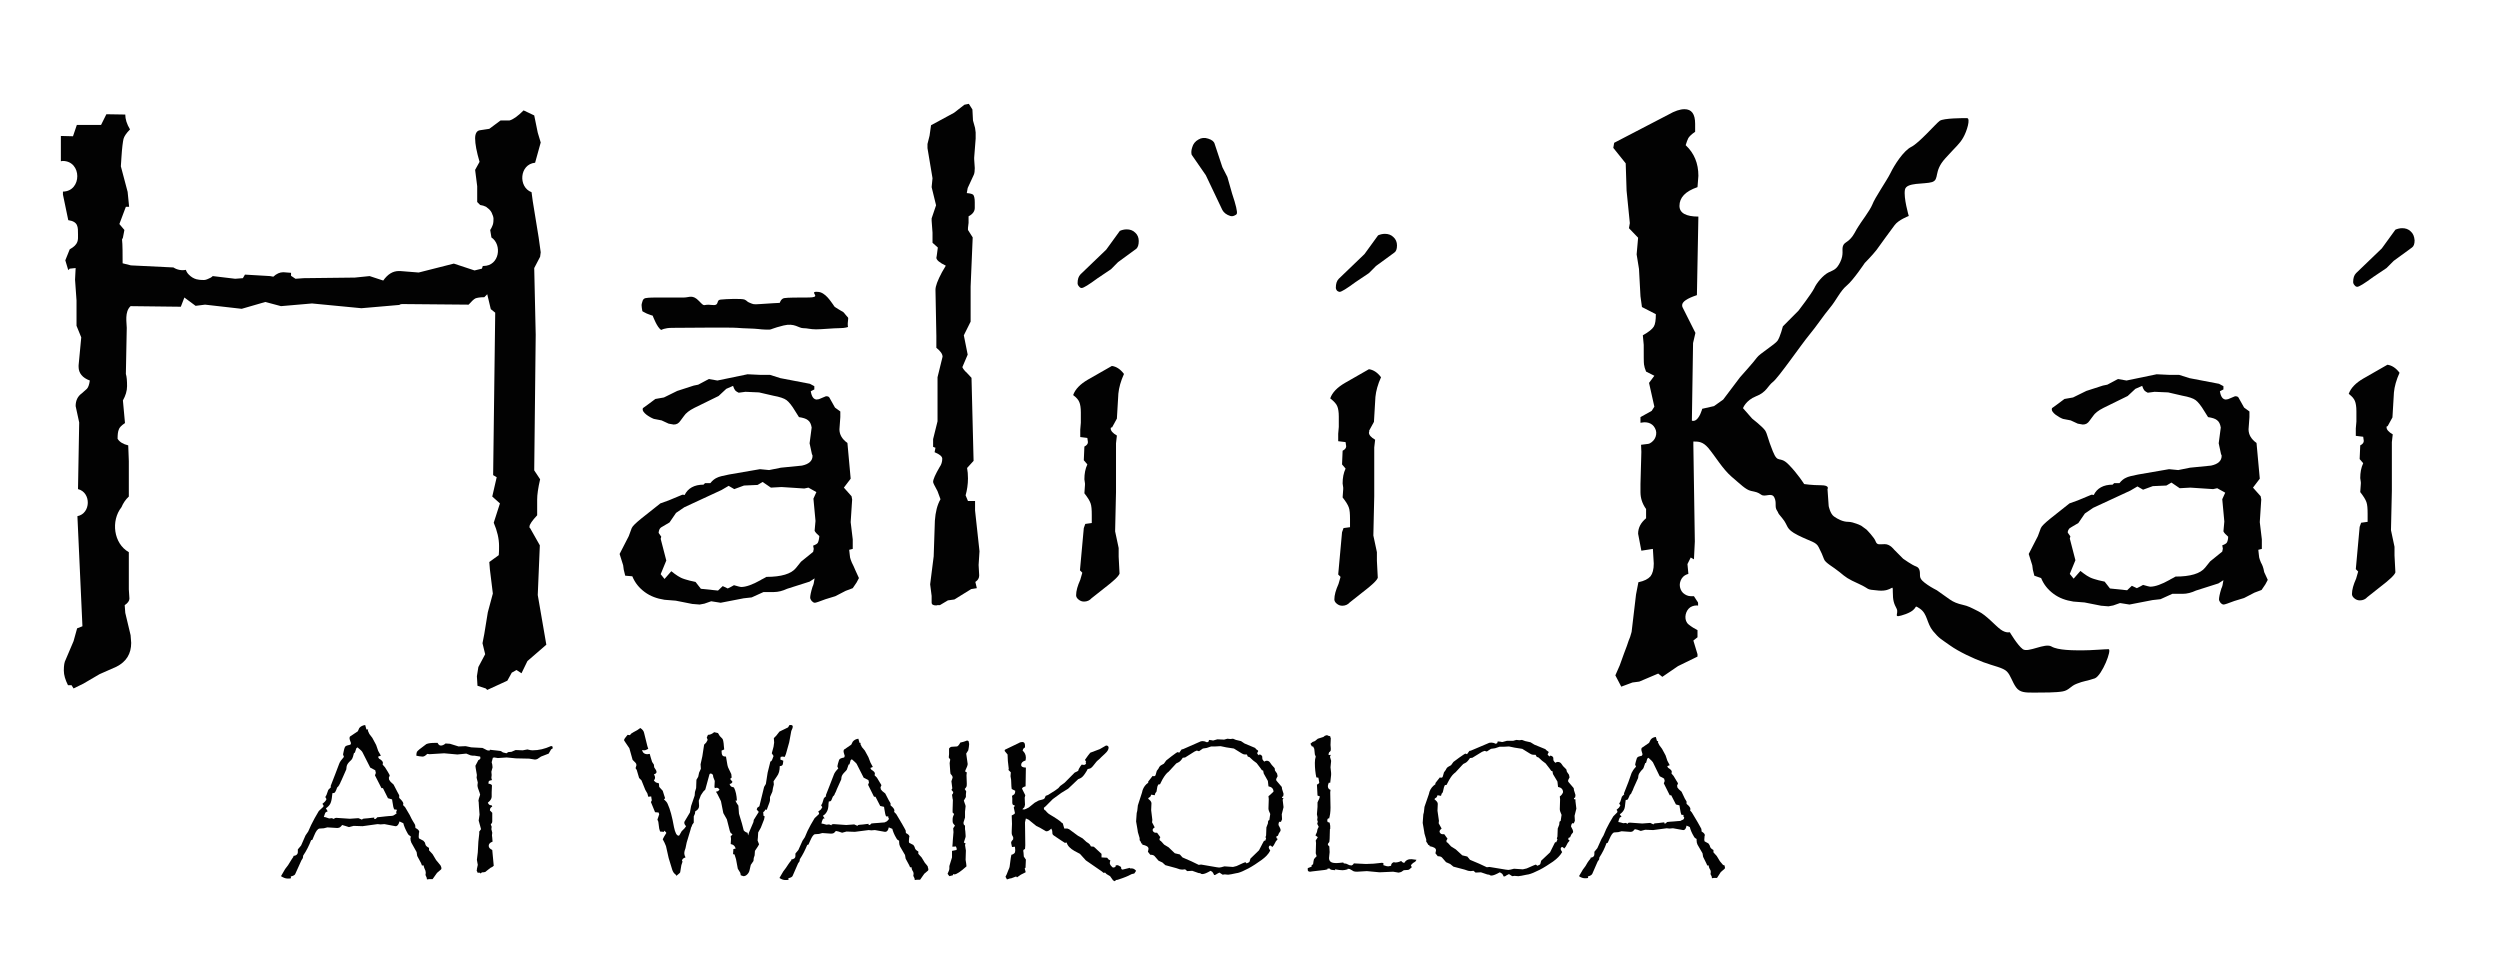 <svg xmlns="http://www.w3.org/2000/svg" width="164" height="63" viewBox="0 0 164 63" fill="none"><path d="M20.468 19.907L23.706 20.219L26.186 20.005C26.225 19.985 26.245 19.985 26.264 19.965C26.283 19.965 26.322 19.946 26.38 19.946C26.691 19.946 30.741 19.985 30.741 19.985C30.935 19.77 31.071 19.634 31.187 19.575C31.284 19.536 31.478 19.497 31.769 19.497L31.963 19.302L32.195 20.278L32.486 20.512L32.35 31.168L32.583 31.305L32.292 32.573L32.796 33.022L32.389 34.291C32.622 34.837 32.738 35.345 32.738 35.813C32.738 36.047 32.738 36.262 32.719 36.418L32.098 36.867L32.137 37.355L32.331 38.936L32.001 40.165L31.769 41.59L31.652 42.195L31.827 42.917L31.381 43.756L31.284 44.361L31.323 44.986L31.866 45.162L31.963 45.259L33.281 44.654L33.572 44.127L33.882 43.952L34.211 44.166L34.599 43.366L35.839 42.293L35.277 39.033L35.413 35.774L34.773 34.642C34.734 34.642 34.734 34.603 34.734 34.544C34.734 34.408 34.909 34.154 35.238 33.803V32.769C35.238 32.456 35.297 32.027 35.432 31.441L35.045 30.856L35.142 21.956L35.045 17.584L35.432 16.843L35.471 16.55L35.335 15.574L34.948 13.193L34.87 12.608C33.978 12.276 34.075 10.773 35.103 10.675L35.471 9.348L35.277 8.704L35.045 7.572L34.347 7.241C33.959 7.631 33.649 7.846 33.416 7.904H32.835L32.098 8.451L31.459 8.548C31.265 8.587 31.168 8.782 31.168 9.075C31.168 9.446 31.265 9.953 31.459 10.617L31.168 11.144L31.304 12.217V13.252L31.497 13.447C31.633 13.466 31.769 13.505 31.885 13.564C31.943 13.623 32.021 13.662 32.079 13.72C32.176 13.818 32.253 13.915 32.292 14.052C32.35 14.169 32.389 14.306 32.37 14.442C32.37 14.579 32.35 14.716 32.292 14.833C32.253 14.93 32.215 15.008 32.157 15.086L32.234 15.555V15.574C32.951 16.043 32.777 17.448 31.711 17.448C31.691 17.448 31.691 17.448 31.672 17.448L31.614 17.623L31.129 17.741L29.772 17.292L27.466 17.877L26.245 17.78H26.167C25.76 17.78 25.431 17.994 25.14 18.404L24.248 18.111L23.279 18.209L19.926 18.248L19.383 18.287L19.092 18.092V17.897L18.588 17.858C18.356 17.858 18.142 17.955 17.929 18.151L17.716 18.111L16.069 18.014L15.933 18.248L15.429 18.287L13.956 18.111C13.878 18.189 13.781 18.248 13.665 18.287C13.549 18.346 13.413 18.385 13.277 18.365C13.258 18.365 13.239 18.365 13.219 18.365C13.122 18.365 13.025 18.346 12.928 18.326H12.909C12.696 18.268 12.541 18.17 12.386 18.014C12.289 17.916 12.231 17.819 12.192 17.702C11.921 17.76 11.611 17.702 11.378 17.545L8.587 17.409L8.044 17.272C8.044 16.804 8.044 15.984 8.005 15.711L8.063 15.594L8.16 15.086L7.831 14.696L8.257 13.564H8.47L8.373 12.588L7.928 10.91L7.966 10.324C8.005 9.68 8.063 9.29 8.102 9.114C8.141 8.958 8.277 8.743 8.529 8.49C8.315 8.138 8.218 7.807 8.218 7.514L6.978 7.494L6.629 8.197H5.04L4.788 8.939L3.993 8.919V10.461V10.578C4.032 10.578 4.07 10.558 4.109 10.558C5.388 10.558 5.388 12.549 4.129 12.569V12.764L4.478 14.442C5.137 14.54 5.117 14.891 5.117 15.379C5.117 15.73 5.175 16.023 4.574 16.355L4.284 17.077L4.478 17.721L4.574 17.623L4.962 17.584L4.923 18.346L5.02 19.712V21.371L5.33 22.132L5.156 23.966V24.064C5.156 24.474 5.408 24.786 5.892 24.962C5.854 25.255 5.776 25.43 5.699 25.508L5.369 25.801C5.098 25.996 4.962 26.269 4.962 26.64L5.195 27.714L5.117 32.085C5.989 32.3 5.97 33.686 5.078 33.861L5.408 41.083L5.059 41.219L4.826 42.058L4.303 43.288C4.226 43.425 4.187 43.639 4.187 43.991C4.187 44.283 4.284 44.596 4.458 44.947H4.691L4.826 45.162L5.466 44.849L6.532 44.225L7.637 43.737C8.296 43.405 8.606 42.878 8.606 42.175L8.567 41.668L8.218 40.204L8.18 39.697C8.393 39.56 8.49 39.404 8.49 39.268L8.451 38.663V36.223C7.443 35.657 7.269 34.154 7.966 33.276C8.083 33.003 8.238 32.769 8.451 32.573V30.251L8.412 29.216C8.083 29.138 7.85 29.002 7.714 28.787C7.714 28.514 7.734 28.319 7.792 28.182C7.831 28.045 7.966 27.909 8.199 27.753L8.063 26.269C8.238 25.957 8.335 25.645 8.335 25.333C8.335 24.981 8.315 24.708 8.257 24.532L8.315 21.507C8.315 21.175 8.16 20.453 8.567 20.083L11.862 20.122L12.095 19.517L12.832 20.063L13.452 19.985L15.855 20.258L17.406 19.809L18.433 20.083L20.468 19.907Z" fill="#020202"></path><path d="M41.48 37.804C41.654 38.233 41.925 38.565 42.294 38.838C42.662 39.111 43.089 39.268 43.593 39.346L44.329 39.404L45.414 39.619L45.899 39.658L46.209 39.599L46.655 39.443L47.275 39.541L48.787 39.248L49.31 39.19L50.086 38.838H50.725H50.764C51.055 38.838 51.346 38.76 51.636 38.624L53.109 38.155L53.439 37.941C53.4 38.214 53.361 38.389 53.303 38.487C53.187 38.858 53.148 39.092 53.148 39.209C53.148 39.268 53.187 39.346 53.245 39.424C53.323 39.502 53.381 39.541 53.458 39.541C53.517 39.541 53.749 39.463 54.156 39.307L54.796 39.111L55.474 38.76L55.94 38.584L56.191 38.214L56.346 37.921L56.114 37.413C56.036 37.218 55.959 37.062 55.881 36.906C55.823 36.77 55.784 36.652 55.765 36.574C55.746 36.496 55.746 36.34 55.707 36.067L55.94 36.008V35.638V35.384L55.804 34.252L55.901 32.769L55.862 32.554L55.358 31.988L55.804 31.402L55.591 29.06C55.242 28.807 55.067 28.514 55.067 28.163L55.125 27.362V26.992L54.776 26.738L54.447 26.152C54.408 26.055 54.35 25.996 54.234 25.996H54.176L53.71 26.191C53.691 26.191 53.672 26.191 53.652 26.191C53.633 26.191 53.633 26.211 53.594 26.211C53.381 26.211 53.245 26.035 53.187 25.665L53.42 25.547V25.333L53.129 25.177L51.191 24.806L50.512 24.591H49.873L49.039 24.552L47.062 24.962L46.5 24.864L45.802 25.235L45.511 25.294L44.426 25.645L43.554 26.074L42.992 26.172L42.468 26.562L42.197 26.757C42.178 26.757 42.158 26.796 42.158 26.855C42.158 26.953 42.236 27.07 42.41 27.206C42.565 27.323 42.74 27.421 42.895 27.48L43.399 27.577L43.864 27.792L44.193 27.85C44.387 27.85 44.523 27.772 44.639 27.597L44.872 27.284C44.988 27.109 45.201 26.933 45.55 26.757L47.14 25.977L47.644 25.508L48.089 25.313C48.128 25.43 48.167 25.528 48.225 25.606C48.283 25.665 48.361 25.723 48.458 25.762L48.903 25.703L49.795 25.742L50.725 25.957C51.152 26.035 51.443 26.133 51.598 26.25C51.753 26.367 51.947 26.601 52.179 26.992L52.412 27.362C52.664 27.401 52.877 27.46 52.993 27.558C53.129 27.655 53.206 27.811 53.245 28.046L53.109 29.08L53.265 29.802C53.284 29.822 53.303 29.861 53.303 29.9C53.303 30.231 53.071 30.446 52.606 30.544L51.229 30.68L50.454 30.836L49.853 30.778L47.818 31.129C47.43 31.207 47.159 31.266 47.023 31.344C46.888 31.402 46.733 31.52 46.597 31.695H46.248L46.151 31.793C45.55 31.793 45.124 32.027 44.91 32.476C44.872 32.456 44.852 32.456 44.814 32.456C44.775 32.456 44.755 32.456 44.755 32.456L43.864 32.827L43.321 33.022L42.042 34.037C41.712 34.31 41.499 34.505 41.441 34.642L41.247 35.169L40.646 36.34L40.879 37.082L40.918 37.374L41.014 37.765L41.48 37.804ZM43.36 34.603L43.922 34.271L44.348 33.647L44.891 33.276L47.333 32.144L47.799 31.871L48.167 32.086L48.806 31.851L49.698 31.812L50.028 31.617L50.57 31.988L51.268 31.949L52.761 32.046L53.032 31.988L53.555 32.281L53.361 32.71L53.497 34.174L53.439 34.818C53.478 34.915 53.594 35.032 53.749 35.169C53.73 35.384 53.691 35.52 53.652 35.599C53.614 35.676 53.497 35.735 53.342 35.794L53.381 36.008L53.342 36.203L52.547 36.847L52.218 37.257C51.908 37.648 51.249 37.843 50.28 37.843C50.163 37.901 50.086 37.96 50.028 37.98C49.969 37.999 49.931 38.038 49.892 38.058C49.369 38.35 48.942 38.507 48.613 38.507C48.574 38.507 48.419 38.467 48.148 38.389L47.973 38.487L47.74 38.604L47.411 38.448L47.101 38.741L45.977 38.624L45.628 38.175C45.337 38.116 45.104 38.058 44.93 37.999C44.736 37.941 44.581 37.862 44.465 37.784C44.329 37.706 44.193 37.589 44.038 37.472L43.593 37.98L43.34 37.667L43.709 36.77L43.34 35.345L43.379 35.208L43.244 35.013C43.224 34.993 43.224 34.974 43.205 34.954C43.224 34.779 43.263 34.681 43.36 34.603Z" fill="#020202"></path><path d="M148.319 36.906C148.261 36.77 148.222 36.652 148.203 36.574C148.183 36.496 148.183 36.34 148.145 36.067L148.377 36.008V35.638V35.384L148.242 34.252L148.338 32.769L148.3 32.554L147.796 31.988L148.242 31.402L148.028 29.06C147.679 28.807 147.505 28.514 147.505 28.163L147.563 27.362V26.992L147.214 26.738L146.885 26.152C146.846 26.055 146.788 25.996 146.672 25.996H146.613L146.148 26.191C146.129 26.191 146.109 26.191 146.09 26.191C146.071 26.191 146.071 26.211 146.032 26.211C145.819 26.211 145.683 26.035 145.625 25.665L145.857 25.547V25.333L145.567 25.177L143.628 24.806L142.95 24.591H142.31L141.477 24.552L139.5 24.962L138.938 24.864L138.24 25.235L137.949 25.294L136.864 25.645L135.991 26.074L135.429 26.172L134.906 26.562L134.635 26.757C134.615 26.757 134.596 26.796 134.596 26.855C134.596 26.953 134.673 27.07 134.848 27.206C135.003 27.323 135.177 27.421 135.332 27.48L135.836 27.577L136.302 27.792L136.631 27.85C136.825 27.85 136.961 27.772 137.077 27.597L137.309 27.284C137.426 27.109 137.639 26.933 137.988 26.757L139.577 25.977L140.081 25.508L140.527 25.313C140.566 25.43 140.605 25.528 140.663 25.606C140.721 25.665 140.798 25.723 140.895 25.762L141.341 25.703L142.233 25.742L143.163 25.957C143.59 26.035 143.88 26.133 144.035 26.25C144.19 26.367 144.384 26.601 144.617 26.992L144.849 27.362C145.101 27.401 145.315 27.46 145.431 27.558C145.567 27.655 145.644 27.811 145.683 28.046L145.547 29.08L145.702 29.802C145.722 29.822 145.741 29.861 145.741 29.9C145.741 30.231 145.509 30.446 145.043 30.544L143.667 30.68L142.892 30.836L142.291 30.778L140.256 31.129C139.868 31.207 139.597 31.266 139.461 31.344C139.325 31.402 139.17 31.52 139.035 31.695H138.686L138.589 31.793C137.988 31.793 137.561 32.027 137.348 32.476C137.309 32.456 137.29 32.456 137.251 32.456C137.213 32.456 137.193 32.456 137.193 32.456L136.302 32.827L135.759 33.022L134.48 34.037C134.15 34.31 133.937 34.505 133.879 34.642L133.685 35.169L133.084 36.34L133.317 37.082L133.355 37.374L133.452 37.765L133.898 37.921C134.073 38.35 134.344 38.682 134.712 38.955C135.08 39.229 135.507 39.385 136.011 39.463L136.747 39.521L137.833 39.736L138.317 39.775L138.628 39.717L139.073 39.56L139.694 39.658L141.205 39.365L141.729 39.307L142.504 38.955H143.144H143.183C143.473 38.955 143.764 38.877 144.055 38.741L145.528 38.272L145.857 38.058C145.819 38.331 145.78 38.507 145.722 38.604C145.605 38.975 145.567 39.209 145.567 39.326C145.567 39.385 145.605 39.463 145.664 39.541C145.741 39.619 145.799 39.658 145.877 39.658C145.935 39.658 146.168 39.58 146.575 39.424L147.214 39.229L147.893 38.877L148.358 38.702L148.61 38.331L148.765 38.038L148.532 37.531C148.474 37.199 148.397 37.043 148.319 36.906ZM146.09 35.579C146.051 35.657 145.935 35.716 145.78 35.774L145.819 35.989L145.78 36.184L144.985 36.828L144.656 37.238C144.346 37.628 143.687 37.823 142.717 37.823C142.601 37.882 142.524 37.941 142.465 37.96C142.407 37.98 142.368 38.019 142.33 38.038C141.806 38.331 141.38 38.487 141.05 38.487C141.012 38.487 140.857 38.448 140.585 38.37L140.411 38.467L140.178 38.584L139.849 38.428L139.539 38.721L138.414 38.604L138.065 38.155C137.775 38.097 137.542 38.038 137.368 37.98C137.174 37.921 137.019 37.843 136.902 37.765C136.767 37.687 136.631 37.57 136.476 37.453L136.03 37.96L135.778 37.648L136.147 36.75L135.778 35.325L135.817 35.189L135.681 34.993C135.662 34.974 135.662 34.954 135.643 34.935C135.643 34.837 135.681 34.74 135.778 34.642L136.34 34.31L136.767 33.686L137.309 33.315L139.752 32.183L140.217 31.91L140.585 32.124L141.225 31.89L142.116 31.851L142.446 31.656L142.989 32.027L143.687 31.988L145.179 32.086L145.45 32.027L145.974 32.32L145.78 32.749L145.916 34.213L145.857 34.857C145.896 34.954 146.012 35.072 146.168 35.208C146.168 35.364 146.129 35.501 146.09 35.579Z" fill="#020202"></path><path d="M63.964 33.491V32.866H63.499L63.344 32.495C63.441 32.144 63.499 31.773 63.499 31.383C63.499 31.129 63.48 30.914 63.441 30.7L63.867 30.231L63.731 24.786L63.441 24.474C63.266 24.318 63.169 24.181 63.131 24.084L63.48 23.264L63.227 21.995L63.673 21.098V18.795L63.809 15.574L63.499 15.086V14.95L63.538 14.618V14.189C63.809 14.052 63.945 13.857 63.945 13.642V13.271C63.945 13.018 63.906 12.861 63.848 12.783C63.79 12.725 63.654 12.686 63.421 12.666L63.48 12.335L63.886 11.456C63.925 11.359 63.945 11.222 63.945 11.027L63.906 10.441V10.344L64.003 9.095V8.685L63.964 8.392L63.828 7.904L63.79 7.182L63.557 6.811L63.266 6.87L62.588 7.397L61.076 8.216L60.979 8.9L60.843 9.446V9.544V9.719L61.173 11.691L61.115 12.276L61.406 13.466L61.115 14.325V14.481L61.173 15.262V15.926L61.522 16.238C61.464 16.726 61.425 16.941 61.425 16.901C61.425 17.058 61.638 17.233 62.045 17.428L61.793 17.858C61.502 18.404 61.367 18.775 61.367 19.009L61.425 22.034V22.815C61.696 23.03 61.832 23.225 61.832 23.401L61.502 24.747V27.636L61.212 28.807V29.08V29.314L61.367 29.373L61.309 29.665C61.638 29.802 61.812 29.939 61.812 30.095C61.812 30.29 61.754 30.485 61.638 30.641C61.367 31.11 61.212 31.441 61.212 31.617C61.212 31.676 61.309 31.871 61.502 32.222L61.696 32.749C61.483 33.12 61.367 33.588 61.328 34.154L61.25 36.496L61.018 38.331L61.115 39.092V39.521C61.115 39.658 61.212 39.717 61.425 39.717C61.464 39.697 61.502 39.697 61.541 39.697C61.58 39.697 61.619 39.697 61.657 39.697L62.181 39.385L62.607 39.326L63.712 38.643L64.08 38.584L63.983 38.175C64.158 38.058 64.235 37.921 64.235 37.745L64.197 37.062L64.255 36.164L63.964 33.491Z" fill="#020202"></path><path d="M72.958 28.026L73.268 27.46L73.365 25.82C73.404 25.43 73.52 25.001 73.733 24.532C73.501 24.22 73.229 24.044 72.939 24.006L71.368 24.903C70.865 25.196 70.535 25.528 70.399 25.918C70.612 26.074 70.748 26.23 70.806 26.387C70.865 26.523 70.903 26.757 70.903 27.05V27.733L70.865 28.182V28.67L71.33 28.729L71.368 29.002C71.368 29.119 71.291 29.216 71.136 29.294L71.097 30.192L71.33 30.465C71.194 30.758 71.136 31.07 71.136 31.441L71.175 31.715V31.812L71.136 32.359C71.349 32.632 71.485 32.847 71.543 33.022C71.601 33.178 71.62 33.432 71.62 33.783V34.31L71.194 34.369L71.097 34.642L70.845 37.413L71 37.57L70.865 38.038C70.69 38.428 70.593 38.76 70.593 39.053C70.593 39.151 70.651 39.248 70.748 39.326C70.865 39.424 70.981 39.463 71.117 39.463C71.31 39.463 71.485 39.385 71.601 39.248L72.415 38.604C73.055 38.116 73.384 37.804 73.442 37.628L73.384 36.516V35.95L73.152 34.857L73.21 32.281V29.08L73.268 28.572C72.997 28.416 72.861 28.26 72.861 28.104C72.88 28.065 72.88 28.046 72.88 28.026C72.939 28.065 72.958 28.046 72.958 28.026Z" fill="#020202"></path><path d="M74.702 15.809C74.702 15.594 74.625 15.399 74.47 15.262C74.315 15.106 74.121 15.047 73.907 15.047C73.752 15.047 73.597 15.086 73.462 15.145L72.57 16.375L70.884 17.994C70.748 18.131 70.69 18.326 70.69 18.58C70.69 18.658 70.729 18.736 70.787 18.795C70.845 18.873 70.903 18.892 70.961 18.892C71.078 18.892 71.427 18.677 72.008 18.248L72.88 17.663L73.345 17.194L74.547 16.316C74.644 16.218 74.702 16.062 74.702 15.809Z" fill="#020202"></path><path d="M87.883 19.146C87.999 19.146 88.348 18.931 88.929 18.502L89.802 17.916L90.267 17.448L91.469 16.57C91.585 16.492 91.643 16.335 91.643 16.101C91.643 15.887 91.566 15.691 91.41 15.555C91.255 15.399 91.061 15.34 90.848 15.34C90.693 15.34 90.538 15.379 90.403 15.438L89.511 16.667L87.825 18.287C87.689 18.424 87.631 18.619 87.631 18.873C87.631 18.951 87.669 19.029 87.728 19.087C87.766 19.107 87.825 19.146 87.883 19.146Z" fill="#020202"></path><path d="M87.728 26.66C87.786 26.796 87.825 27.031 87.825 27.323V28.006L87.786 28.455V28.943L88.27 29.002L88.309 29.275C88.309 29.392 88.232 29.49 88.076 29.568L88.038 30.466L88.27 30.739C88.135 31.032 88.076 31.344 88.076 31.715L88.115 31.988V32.086L88.076 32.632C88.29 32.905 88.425 33.12 88.484 33.295C88.542 33.452 88.561 33.705 88.561 34.057V34.584L88.135 34.642L88.038 34.915L87.786 37.687L87.941 37.843L87.805 38.311C87.631 38.702 87.534 39.033 87.534 39.326C87.534 39.424 87.592 39.521 87.689 39.599C87.805 39.697 87.921 39.736 88.057 39.736C88.251 39.736 88.425 39.658 88.542 39.521L89.356 38.877C89.996 38.389 90.325 38.077 90.383 37.901L90.325 36.789V36.223L90.092 35.13L90.15 32.554V29.353L90.209 28.846C89.937 28.689 89.802 28.533 89.802 28.377C89.821 28.338 89.821 28.319 89.821 28.299C89.821 28.28 89.821 28.26 89.821 28.241L90.131 27.675L90.228 26.035C90.267 25.645 90.383 25.216 90.596 24.747C90.364 24.435 90.092 24.259 89.802 24.22L88.232 25.118C87.728 25.411 87.398 25.742 87.263 26.133C87.534 26.348 87.669 26.504 87.728 26.66Z" fill="#020202"></path><path d="M158.146 15.184C157.991 15.028 157.797 14.969 157.584 14.969C157.429 14.969 157.274 15.008 157.138 15.067L156.247 16.296L154.561 17.916C154.425 18.053 154.367 18.248 154.367 18.502C154.367 18.58 154.405 18.658 154.464 18.716C154.522 18.794 154.58 18.814 154.638 18.814C154.754 18.814 155.103 18.599 155.685 18.17L156.557 17.584L157.022 17.116L158.224 16.238C158.34 16.16 158.398 16.004 158.398 15.769C158.379 15.516 158.301 15.32 158.146 15.184Z" fill="#020202"></path><path d="M156.634 27.948L156.945 27.382L157.042 25.742C157.08 25.352 157.197 24.923 157.41 24.454C157.177 24.142 156.906 23.966 156.615 23.927L155.045 24.825C154.541 25.118 154.212 25.45 154.076 25.84C154.289 25.996 154.425 26.152 154.483 26.308C154.541 26.445 154.58 26.679 154.58 26.972V27.655L154.541 28.104V28.592L155.026 28.651L155.064 28.924C155.064 29.041 154.987 29.139 154.832 29.216L154.793 30.114L155.026 30.387C154.89 30.68 154.832 30.992 154.832 31.363L154.871 31.637V31.734L154.832 32.281C155.045 32.554 155.181 32.769 155.239 32.944C155.297 33.1 155.316 33.354 155.316 33.705V34.232L154.89 34.291L154.793 34.564L154.541 37.336L154.696 37.492L154.561 37.96C154.386 38.35 154.289 38.682 154.289 38.975C154.289 39.072 154.347 39.17 154.444 39.248C154.56 39.346 154.677 39.385 154.812 39.385C155.006 39.385 155.181 39.307 155.297 39.17L156.111 38.526C156.751 38.038 157.08 37.726 157.138 37.55L157.08 36.438V35.872L156.848 34.779L156.906 32.203V29.002L156.964 28.494C156.693 28.338 156.557 28.182 156.557 28.026C156.576 27.987 156.576 27.968 156.576 27.948C156.634 27.987 156.634 27.968 156.634 27.948Z" fill="#020202"></path><path d="M79.102 11.495L80.188 13.779C80.285 13.954 80.459 14.091 80.711 14.169C80.789 14.189 80.866 14.189 80.963 14.149C81.06 14.111 81.118 14.072 81.138 14.013C81.176 13.896 81.079 13.447 80.827 12.705L80.517 11.612L80.188 10.968L79.684 9.446C79.645 9.29 79.509 9.173 79.257 9.095C79.025 9.017 78.811 9.036 78.618 9.153C78.404 9.27 78.269 9.446 78.211 9.661C78.153 9.836 78.133 9.992 78.172 10.149L79.102 11.495Z" fill="#020202"></path><path d="M42.429 20.57C42.604 20.649 42.817 20.707 42.817 20.707C42.817 20.707 43.108 21.507 43.379 21.644C43.379 21.644 43.593 21.507 44.096 21.507C44.6 21.507 47.973 21.468 48.361 21.507C48.748 21.546 49.465 21.546 49.756 21.585C50.047 21.624 50.357 21.624 50.473 21.624C50.59 21.624 50.687 21.527 51.404 21.351C52.121 21.175 52.392 21.527 52.683 21.527C52.974 21.527 53.148 21.605 53.536 21.605C53.924 21.605 54.68 21.527 55.067 21.527C55.455 21.527 55.629 21.449 55.629 21.449C55.629 21.449 55.591 21.312 55.629 21.039C55.668 20.766 55.629 20.863 55.455 20.629C55.28 20.395 55.319 20.492 54.99 20.278C54.641 20.063 54.776 20.141 54.641 19.965C54.505 19.79 54.137 19.165 53.652 19.146C53.187 19.107 53.517 19.322 53.478 19.419C53.439 19.517 53.187 19.517 52.799 19.517C52.412 19.517 51.656 19.517 51.443 19.556C51.229 19.595 51.152 19.868 51.152 19.868C51.152 19.868 50.377 19.907 49.873 19.946C49.369 19.985 49.407 19.946 49.194 19.868C48.981 19.79 49.02 19.731 48.845 19.653C48.671 19.575 47.624 19.614 47.275 19.653C46.926 19.692 47.256 20.083 46.674 20.005C46.074 19.927 46.287 20.2 45.86 19.751C45.434 19.302 45.221 19.517 44.872 19.517C44.523 19.517 43.34 19.517 43.127 19.517C42.914 19.517 42.565 19.517 42.352 19.556C42.139 19.595 42.139 19.829 42.1 19.927C42.061 20.024 42.139 20.414 42.139 20.414C42.139 20.414 42.255 20.492 42.429 20.57Z" fill="#020202"></path><path d="M28.726 56.559L28.61 56.423L28.377 56.032L28.144 55.779V55.623C28.009 55.545 27.931 55.486 27.912 55.408L27.873 55.271L27.776 55.154L27.485 54.998C27.466 54.92 27.466 54.881 27.466 54.901L27.485 54.608C27.505 54.608 27.505 54.588 27.505 54.588C27.505 54.491 27.427 54.393 27.253 54.315C27.253 54.218 27.233 54.159 27.233 54.12C27.214 54.081 27.175 54.003 27.098 53.886C27.078 53.866 27.059 53.808 27.02 53.749C26.981 53.691 26.962 53.632 26.942 53.593C26.923 53.554 26.904 53.534 26.884 53.476L26.574 52.949L26.439 52.812C26.458 52.754 26.458 52.715 26.458 52.715C26.458 52.637 26.361 52.5 26.187 52.344V52.168L26.07 51.953L25.818 51.466L25.625 51.29L25.527 51.153L25.508 51.017L25.566 50.88L25.547 50.822L25.45 50.646L25.256 50.334L25.101 50.158L25.12 50.041C25.12 49.963 25.043 49.865 24.869 49.768C24.83 49.729 24.81 49.69 24.81 49.631L24.985 49.572L24.81 49.26L24.675 48.87L24.423 48.401L24.229 48.148L24.132 47.933L24.151 47.855H24.035L23.957 47.562C23.802 47.582 23.667 47.64 23.57 47.757L23.473 47.972L23.008 48.284C22.95 48.304 22.93 48.362 22.93 48.421C22.93 48.441 22.93 48.48 22.95 48.538L23.027 48.753L22.988 48.85C22.892 48.87 22.814 48.889 22.756 48.909C22.698 48.928 22.64 48.968 22.62 49.026C22.601 49.085 22.562 49.163 22.543 49.299L22.504 49.494L22.562 49.651C22.407 49.826 22.291 49.982 22.252 50.099L22 50.763L21.69 51.563L21.709 51.641C21.612 51.739 21.554 51.797 21.535 51.817L21.418 52.149L21.341 52.285L21.418 52.422C21.38 52.5 21.36 52.539 21.321 52.578C21.283 52.617 21.224 52.676 21.147 52.734C21.186 52.773 21.224 52.832 21.224 52.851C21.224 52.871 21.224 52.91 21.205 52.929L20.914 53.203L20.643 53.671L20.41 54.12L20.217 54.549L20.042 54.803L19.751 55.467L19.538 55.72V55.896C19.538 56.032 19.441 56.13 19.247 56.15V56.208L19.151 56.345L19.054 56.501L18.898 56.755L18.705 57.008L18.433 57.477C18.588 57.574 18.724 57.633 18.86 57.633C18.957 57.633 19.034 57.633 19.092 57.613L19.073 57.496C19.247 57.457 19.364 57.399 19.383 57.301L19.771 56.442L19.868 56.286L19.887 56.13C20.1 55.818 20.275 55.467 20.41 55.115L20.488 55.096L20.604 54.822C20.721 54.53 20.837 54.374 20.953 54.354L21.244 54.335L21.477 54.276L22.097 54.315H22.136C22.194 54.315 22.252 54.295 22.291 54.276C22.329 54.257 22.387 54.198 22.446 54.12L22.64 54.178L22.892 54.257L23.202 54.178L23.783 54.198L24.772 54.061L24.965 54.081L25.217 54.061L25.935 54.198H25.954C26.07 54.198 26.148 54.1 26.206 53.886L26.458 54.003C26.497 54.178 26.594 54.413 26.749 54.686C26.787 54.764 26.865 54.822 26.942 54.861C26.942 54.881 26.942 54.92 26.942 54.92C26.942 54.94 26.942 54.959 26.923 54.979C26.923 55.096 26.942 55.174 26.981 55.271L27.33 55.896L27.369 56.15L27.621 56.618L27.679 56.774H27.795C27.795 56.872 27.854 56.989 27.912 57.126L27.931 57.262L27.912 57.399L27.989 57.574L28.009 57.691L28.144 57.672H28.377L28.668 57.262L28.939 57.028C28.958 56.989 28.958 56.969 28.958 56.95C28.958 56.911 28.939 56.852 28.9 56.774C28.823 56.696 28.784 56.618 28.726 56.559ZM25.876 53.456C25.818 53.495 25.779 53.515 25.741 53.515C25.721 53.515 25.644 53.534 25.508 53.534C25.392 53.554 25.198 53.554 24.946 53.593L24.752 53.612C24.694 53.691 24.636 53.73 24.597 53.73L24.539 53.71L24.558 53.632L24.365 53.651C24.19 53.671 24.054 53.691 23.977 53.691C23.899 53.691 23.841 53.71 23.822 53.71C23.802 53.71 23.783 53.73 23.744 53.769L23.512 53.671L22.95 53.71L22.058 53.651L21.942 53.671L21.922 53.73L21.767 53.671L21.593 53.691L21.36 53.612L21.244 53.593L21.302 53.417C21.321 53.359 21.341 53.3 21.38 53.281C21.399 53.261 21.457 53.242 21.496 53.222L21.38 53.027C21.515 52.929 21.612 52.832 21.67 52.715C21.729 52.598 21.767 52.422 21.787 52.188L21.806 52.032C21.884 52.032 21.942 52.012 21.961 51.993C21.98 51.973 22.019 51.914 22.058 51.817L22.116 51.661C22.136 51.641 22.174 51.602 22.194 51.583C22.213 51.544 22.232 51.524 22.252 51.505C22.252 51.485 22.271 51.446 22.31 51.388C22.329 51.329 22.368 51.251 22.407 51.173L22.717 50.47L22.736 50.295C22.756 50.178 22.814 50.08 22.93 49.963C23.027 49.885 23.085 49.807 23.105 49.768C23.124 49.729 23.182 49.592 23.221 49.397L23.279 49.377L23.376 49.085L23.454 49.026C23.647 49.182 23.764 49.299 23.783 49.358L24.287 50.353L24.616 50.529L24.655 50.704L24.597 50.861L25.024 51.7H25.12L25.45 52.363L25.721 52.441L25.741 52.578C25.779 52.871 25.818 53.047 25.876 53.105H26.012L26.032 53.183L25.973 53.281L26.032 53.339C25.993 53.378 25.935 53.417 25.876 53.456Z" fill="#020202"></path><path d="M36.13 48.948C35.742 49.123 35.355 49.221 34.928 49.221C34.851 49.221 34.734 49.202 34.599 49.163L34.289 49.221L33.824 49.202L33.552 49.319L33.339 49.338L33.223 49.416L32.99 49.358C32.913 49.299 32.854 49.26 32.796 49.26C32.738 49.241 32.564 49.241 32.292 49.202L32.137 49.182L32.118 49.241L31.963 49.221L31.653 49.065L30.916 49.026L30.548 48.948L30.083 48.967L29.52 48.792L29.23 48.772C29.113 48.87 29.017 48.909 28.92 48.909C28.823 48.909 28.765 48.85 28.706 48.733H28.532C28.299 48.733 28.105 48.753 27.97 48.811L27.505 49.163C27.427 49.221 27.388 49.28 27.35 49.319C27.33 49.377 27.311 49.455 27.311 49.572L27.505 49.611L27.698 49.631H27.737C27.815 49.631 27.912 49.572 28.028 49.455L28.183 49.475L29.133 49.416L30.005 49.494L30.587 49.436L30.877 49.553L31.013 49.572H31.129L31.497 49.631C31.497 49.65 31.517 49.69 31.517 49.728C31.517 49.767 31.478 49.826 31.381 49.865L31.187 50.236L31.207 50.392L31.284 50.841L31.265 51.017L31.343 51.329L31.323 51.505V51.524C31.323 51.602 31.362 51.758 31.459 51.992L31.497 52.129C31.42 52.344 31.381 52.5 31.381 52.558L31.401 52.578L31.42 52.929L31.459 53.437L31.401 53.827L31.556 54.393L31.439 54.549V54.686L31.381 55.213L31.343 55.915L31.284 56.403L31.343 56.735L31.284 57.008C31.284 57.028 31.284 57.028 31.284 57.047C31.284 57.067 31.284 57.086 31.265 57.106L31.343 57.262L31.42 57.242C31.459 57.242 31.497 57.262 31.536 57.301L31.614 57.223H31.711L31.827 57.203L32.176 56.93L32.292 56.872L32.389 56.794L32.292 55.759C32.137 55.681 32.06 55.603 32.06 55.486C32.06 55.369 32.137 55.271 32.312 55.213L32.292 54.959L32.273 54.803L32.292 54.627L32.234 54.393L32.254 54.237L32.195 54.081C32.254 54.022 32.292 53.964 32.292 53.886V53.612V53.32L32.137 53.163C32.137 53.085 32.157 53.027 32.176 53.007C32.195 52.968 32.234 52.949 32.292 52.91L32.254 52.832C32.215 52.832 32.176 52.812 32.137 52.812C32.098 52.793 32.079 52.773 32.06 52.754C32.04 52.734 32.021 52.695 32.002 52.656C32.176 52.519 32.254 52.383 32.254 52.266V51.973L32.273 51.524C32.254 51.465 32.176 51.426 32.04 51.407C32.04 51.309 32.06 51.251 32.079 51.231C32.098 51.212 32.176 51.192 32.273 51.173L32.234 51.036L32.254 50.841L32.234 50.626L32.312 50.334V50.353L32.292 50.158L32.254 50.002L32.331 49.709L32.428 49.69L32.66 49.728L33.242 49.69L33.843 49.748L34.715 49.767L35.083 49.826H35.103C35.161 49.826 35.2 49.807 35.258 49.787L35.49 49.631L35.994 49.436L36.15 49.163L36.266 49.084L36.227 48.948H36.13Z" fill="#020202"></path><path d="M51.346 50.158C51.365 50.119 51.365 50.041 51.385 49.904L51.191 49.826L51.21 49.651L51.326 49.631L51.481 49.651L51.559 49.455L51.772 48.694L51.83 48.382L51.908 47.953C51.966 47.836 52.005 47.738 52.005 47.66C52.005 47.621 51.985 47.601 51.966 47.582C51.947 47.562 51.908 47.562 51.869 47.562H51.791L51.695 47.718L51.133 47.992L50.919 48.265L50.764 48.421L50.784 48.714L50.745 48.987L50.629 49.416L50.745 49.592L50.687 49.748C50.648 49.865 50.609 49.943 50.532 49.963L50.512 50.06L50.357 50.685L50.241 51.427L50.125 51.622L49.815 52.89L49.679 52.988L49.64 53.105L49.776 53.261L49.64 53.476L49.446 53.788L49.427 53.925L49.136 54.608L49.078 54.803L49.039 54.627C48.942 54.608 48.845 54.549 48.787 54.471L48.671 54.022L48.477 53.378L48.438 52.851L48.322 52.676L48.244 52.52H48.341C48.322 52.168 48.264 51.895 48.148 51.661C48.07 51.641 48.012 51.622 47.973 51.602C47.934 51.583 47.895 51.524 47.857 51.427C47.954 51.427 48.012 51.368 48.051 51.29L47.895 51.095L47.992 51.017V50.958L47.973 50.782L47.76 50.334L47.721 50.197L47.624 49.631C47.508 49.631 47.43 49.611 47.392 49.553C47.353 49.494 47.333 49.397 47.333 49.241L47.508 49.163L47.489 48.987C47.469 48.655 47.43 48.48 47.372 48.441L47.217 48.284L47.101 48.089L46.849 48.031C46.713 48.148 46.578 48.206 46.442 48.206L46.364 48.382L46.422 48.538L46.325 48.714L46.19 48.85L46.074 49.611L45.957 50.139L45.977 50.431L45.86 50.685L45.802 50.958L45.686 51.153L45.666 51.7L45.589 51.953L45.57 52.188L45.337 52.871L45.259 53.3L44.91 53.886C44.891 53.905 44.891 53.944 44.891 53.983C44.891 54.042 44.93 54.12 45.008 54.198L44.91 54.335L44.717 54.53L44.562 54.803H44.542C44.542 54.803 44.542 54.822 44.523 54.822C44.387 54.822 44.29 54.627 44.213 54.257C44.096 53.593 43.961 53.086 43.806 52.754C43.767 52.637 43.67 52.539 43.554 52.441L43.631 52.363L43.554 52.129L43.476 51.876L43.244 51.622L43.224 51.388L43.03 51.329L42.895 51.212C42.934 51.134 42.972 51.075 42.972 51.017C42.972 50.958 42.953 50.88 42.895 50.802C43.011 50.763 43.069 50.705 43.069 50.646C43.069 50.568 43.011 50.47 42.914 50.334L42.895 50.158L42.778 49.982L42.681 49.67L42.623 49.455L42.468 49.475C42.274 49.475 42.158 49.377 42.119 49.202L42.255 49.221C42.333 49.221 42.41 49.182 42.526 49.124L42.468 48.948L42.255 48.089C42.236 47.972 42.158 47.855 42.003 47.757L41.809 47.894L41.557 48.031L41.402 48.128L41.325 48.226L41.17 48.206C41.014 48.382 40.937 48.499 40.937 48.558C40.937 48.558 40.937 48.577 40.956 48.577V48.597L41.286 49.085L41.499 49.846L41.693 50.041C41.732 50.08 41.751 50.139 41.751 50.197L41.693 50.392L41.77 50.509L41.925 51.036L42.081 51.192L42.333 51.817L42.468 52.051L42.526 52.266L42.72 52.246L42.74 52.402L42.759 52.5L42.701 52.617L42.972 53.281L43.205 53.3L43.244 53.417L43.127 53.769L43.185 53.905L43.244 54.354L43.302 54.549L43.554 54.569L43.573 54.491C43.67 54.569 43.709 54.608 43.709 54.647L43.554 54.901L43.476 55.057C43.554 55.193 43.631 55.349 43.689 55.506L43.864 56.286L44.019 56.794C44.077 56.989 44.116 57.126 44.155 57.184C44.193 57.262 44.252 57.321 44.348 57.399L44.368 57.457L44.484 57.36C44.581 57.282 44.62 57.243 44.62 57.223L44.697 56.755L44.775 56.52L44.736 56.462C44.755 56.403 44.775 56.345 44.814 56.325C44.833 56.306 44.891 56.267 44.969 56.247C44.91 56.13 44.891 56.052 44.891 55.993C44.891 55.954 44.891 55.896 44.91 55.818L44.969 55.642L45.046 55.271L45.298 54.432L45.337 54.276L45.356 54.257L45.414 54.1L45.511 53.964V53.554L45.589 53.378L45.608 53.222C45.763 53.144 45.86 53.027 45.86 52.871L45.841 52.52L45.977 52.168L46.132 51.934L46.267 51.797L46.539 50.802C46.558 50.763 46.578 50.743 46.616 50.743C46.674 50.743 46.733 50.782 46.771 50.841L46.791 50.978L46.888 51.231L46.868 51.602L46.888 51.7C46.907 51.7 46.946 51.7 46.965 51.68C46.984 51.68 47.004 51.68 47.043 51.68C47.081 51.68 47.14 51.719 47.198 51.778C47.178 51.836 47.14 51.876 47.101 51.895C47.062 51.914 47.023 51.934 46.965 51.934L47.062 52.09L47.295 52.559L47.45 53.339L47.682 53.749L47.876 54.51L47.934 54.647L47.973 54.666L48.051 54.744C48.012 54.803 47.973 54.822 47.934 54.842L47.954 55.037L47.934 55.369C48.031 55.389 48.109 55.428 48.148 55.467C48.186 55.506 48.225 55.564 48.264 55.662L48.109 55.701L48.089 56.032L48.186 56.052L48.283 56.364L48.4 56.989L48.555 57.243C48.574 57.262 48.574 57.321 48.593 57.418L48.768 57.477C48.865 57.477 48.942 57.438 49.02 57.36C49.097 57.282 49.155 57.184 49.175 57.067L49.252 56.735L49.427 56.481L49.446 56.286L49.504 56.111L49.524 55.818L49.718 55.525L49.795 55.389L49.698 55.135L49.718 54.94L49.737 54.608L49.911 54.295L50.125 53.749L50.163 53.554L50.086 53.515L50.066 53.281C50.125 53.242 50.183 53.183 50.202 53.105L50.299 53.124L50.377 52.91C50.474 52.676 50.512 52.539 50.512 52.48V52.285L50.667 51.934L50.706 51.7L50.764 51.466L50.745 51.251L50.958 50.939C51.094 50.763 51.152 50.548 51.152 50.256C51.288 50.256 51.326 50.197 51.346 50.158Z" fill="#020202"></path><path d="M60.785 56.735L60.669 56.598L60.456 56.247L60.242 56.013V55.857C60.126 55.798 60.049 55.72 60.029 55.662L59.99 55.544L59.913 55.427L59.642 55.291C59.622 55.213 59.622 55.193 59.622 55.193L59.642 54.92C59.661 54.92 59.661 54.901 59.661 54.901C59.661 54.803 59.584 54.725 59.428 54.647C59.428 54.569 59.409 54.51 59.409 54.471C59.39 54.432 59.351 54.354 59.293 54.256C59.273 54.237 59.254 54.178 59.215 54.12C59.176 54.061 59.157 54.003 59.138 53.983C59.118 53.964 59.099 53.925 59.08 53.886L58.789 53.398L58.653 53.261C58.672 53.203 58.672 53.183 58.672 53.163C58.672 53.085 58.595 52.968 58.42 52.832V52.695L58.304 52.5L58.072 52.051L57.878 51.895L57.781 51.778L57.761 51.641L57.82 51.524L57.8 51.465L57.703 51.309L57.529 51.017L57.374 50.861L57.393 50.743C57.393 50.665 57.316 50.587 57.161 50.49C57.122 50.451 57.102 50.412 57.102 50.373L57.258 50.314L57.102 50.021L56.967 49.67L56.734 49.241L56.54 49.006L56.443 48.811L56.463 48.733H56.385L56.308 48.46C56.153 48.48 56.036 48.538 55.939 48.655L55.843 48.85L55.416 49.143C55.358 49.163 55.339 49.221 55.339 49.28C55.339 49.299 55.339 49.338 55.358 49.397L55.416 49.592L55.377 49.69C55.28 49.709 55.222 49.728 55.164 49.748C55.106 49.768 55.067 49.807 55.048 49.846C55.028 49.885 55.009 49.982 54.97 50.099L54.931 50.275L54.99 50.412C54.835 50.568 54.738 50.704 54.699 50.822L54.466 51.426L54.176 52.168L54.195 52.227C54.098 52.305 54.04 52.363 54.04 52.383L53.943 52.695L53.865 52.832L53.943 52.949C53.904 53.007 53.885 53.066 53.846 53.105C53.807 53.144 53.749 53.183 53.672 53.242C53.71 53.281 53.73 53.32 53.73 53.359C53.73 53.378 53.73 53.398 53.71 53.417L53.439 53.671L53.187 54.1L52.974 54.51L52.799 54.92L52.644 55.154L52.373 55.759L52.179 55.993V56.15C52.179 56.286 52.082 56.364 51.908 56.384V56.442L51.811 56.559L51.714 56.696L51.559 56.93L51.384 57.164L51.132 57.594C51.268 57.691 51.404 57.73 51.52 57.73C51.617 57.73 51.675 57.73 51.733 57.711L51.714 57.613C51.888 57.574 51.985 57.516 52.005 57.438L52.354 56.638L52.45 56.501L52.47 56.364C52.664 56.072 52.819 55.759 52.955 55.427L53.032 55.408L53.148 55.154C53.265 54.881 53.361 54.744 53.458 54.725L53.73 54.705L53.943 54.647L54.505 54.686H54.544C54.602 54.686 54.66 54.666 54.699 54.647C54.738 54.627 54.776 54.569 54.835 54.51L55.009 54.549L55.242 54.627L55.532 54.549L56.075 54.569L56.986 54.452L57.161 54.471L57.393 54.452L58.052 54.569H58.072C58.188 54.569 58.265 54.471 58.304 54.276L58.537 54.373C58.575 54.53 58.653 54.744 58.808 54.998C58.847 55.076 58.905 55.115 58.983 55.154C58.983 55.174 58.983 55.193 58.983 55.213C58.983 55.232 58.983 55.232 58.983 55.252C58.983 55.349 59.002 55.447 59.041 55.525L59.37 56.091L59.409 56.325L59.642 56.755L59.7 56.891H59.797C59.797 56.989 59.835 57.086 59.913 57.203L59.932 57.321L59.913 57.457L59.99 57.613L60.01 57.73L60.146 57.711H60.359L60.63 57.321L60.882 57.106C60.901 57.067 60.901 57.047 60.901 57.028C60.901 56.989 60.882 56.95 60.863 56.872C60.882 56.872 60.843 56.794 60.785 56.735ZM58.169 53.886C58.11 53.905 58.072 53.925 58.052 53.944C58.033 53.944 57.955 53.964 57.839 53.964C57.723 53.983 57.548 53.983 57.335 54.003L57.161 54.022C57.102 54.1 57.064 54.12 57.025 54.12L56.967 54.1L56.986 54.042L56.812 54.061C56.657 54.081 56.521 54.1 56.443 54.1C56.366 54.1 56.327 54.12 56.308 54.12C56.288 54.12 56.269 54.139 56.25 54.178L56.036 54.081L55.513 54.12L54.679 54.061L54.563 54.081L54.544 54.139L54.389 54.081L54.214 54.1L54.001 54.042L53.885 54.022L53.924 53.866C53.943 53.807 53.962 53.769 53.982 53.73C54.001 53.69 54.04 53.69 54.098 53.69L53.982 53.515C54.117 53.437 54.195 53.339 54.253 53.222C54.311 53.124 54.35 52.949 54.35 52.734L54.369 52.578C54.447 52.578 54.486 52.559 54.505 52.539C54.525 52.519 54.563 52.461 54.583 52.383L54.641 52.246C54.66 52.227 54.699 52.207 54.718 52.168C54.738 52.129 54.757 52.11 54.757 52.09C54.757 52.071 54.776 52.032 54.815 51.973C54.835 51.914 54.873 51.856 54.893 51.778L55.184 51.134L55.203 50.978C55.222 50.88 55.28 50.782 55.397 50.665C55.474 50.587 55.532 50.529 55.552 50.49C55.571 50.451 55.61 50.334 55.668 50.158L55.726 50.138L55.804 49.865L55.881 49.807C56.056 49.963 56.172 50.06 56.191 50.099L56.657 51.017L56.967 51.173L57.005 51.329L56.947 51.485L57.335 52.266H57.432L57.742 52.871L57.994 52.929L58.013 53.066C58.052 53.339 58.091 53.495 58.13 53.554H58.265L58.285 53.612L58.265 53.651L58.324 53.71C58.265 53.807 58.207 53.847 58.169 53.886Z" fill="#020202"></path><path d="M63.441 48.577L63.228 48.655L62.995 48.714C62.917 48.87 62.84 48.948 62.782 48.967L62.452 48.987C62.375 48.987 62.317 49.026 62.258 49.104V49.475L62.239 49.69L62.336 49.826L62.297 50.06L62.336 50.626L62.355 50.763C62.433 50.841 62.491 50.919 62.491 50.997V51.017L62.413 51.251L62.472 51.719L62.413 51.817L62.53 51.953C62.53 52.032 62.51 52.09 62.452 52.129L62.472 52.266L62.491 52.402C62.491 52.422 62.51 52.441 62.51 52.48L62.491 53.105V53.3L62.588 53.398C62.53 53.515 62.491 53.632 62.491 53.749C62.491 53.866 62.491 53.944 62.51 53.983C62.53 54.022 62.569 54.081 62.646 54.159L62.53 54.334L62.549 54.588L62.51 55.057L62.491 55.349L62.472 55.564L62.51 55.525L62.549 55.544L62.704 55.525C62.743 55.603 62.762 55.662 62.762 55.701L62.743 55.759L62.452 55.818V56.052V56.247L62.278 56.813V56.969C62.278 57.047 62.239 57.164 62.161 57.321L62.278 57.477L62.51 57.418L62.53 57.34L62.607 57.36C62.743 57.36 63.014 57.184 63.402 56.833L63.383 56.657L63.344 56.403L63.363 55.798L63.305 55.427L63.344 55.33L63.228 55.271L63.344 54.9V54.803L63.325 54.53L63.305 54.393V54.159C63.228 54.12 63.208 54.061 63.208 54.003V53.944L63.305 53.632V53.242L63.344 52.89C63.344 52.851 63.325 52.793 63.286 52.695L63.228 52.519L63.363 52.285V52.11L63.383 51.914L63.286 51.758C63.344 51.7 63.383 51.641 63.402 51.602C63.421 51.563 63.421 51.485 63.421 51.387L63.402 50.861L63.421 50.665L63.325 50.626V50.548C63.421 50.353 63.48 50.197 63.48 50.119L63.383 49.436L63.518 49.221L63.557 49.006L63.577 48.811C63.577 48.772 63.557 48.714 63.538 48.616C63.46 48.577 63.441 48.577 63.441 48.577Z" fill="#020202"></path><path d="M74.121 56.93L73.636 57.047L73.559 57.008L73.539 56.872C73.423 56.794 73.345 56.755 73.287 56.755L73.19 56.774L73.171 56.872C73.113 56.891 73.074 56.911 73.035 56.911C72.996 56.911 72.938 56.872 72.9 56.813C72.841 56.755 72.803 56.676 72.803 56.618C72.803 56.559 72.822 56.501 72.841 56.442L72.725 56.384L72.628 56.267L72.26 56.247V56.013L71.756 55.545L71.562 55.525C71.523 55.447 71.504 55.408 71.465 55.369C71.427 55.33 71.368 55.291 71.272 55.232L71.019 54.998L70.709 54.822L70.128 54.393C70.109 54.393 70.089 54.374 70.07 54.374C70.05 54.374 70.031 54.354 70.031 54.354H69.818L69.721 54.022L69.701 54.003C69.701 53.983 69.682 53.983 69.663 53.983C69.566 53.866 69.275 53.671 68.81 53.398C68.713 53.32 68.635 53.242 68.577 53.163C68.538 53.144 68.5 53.124 68.5 53.105C68.48 53.086 68.48 53.046 68.48 52.988L68.597 52.89L68.79 52.695L69.062 52.422L69.624 52.012L70.07 51.739L70.729 51.114L70.903 51.036C71.019 50.978 71.136 50.822 71.291 50.568L71.349 50.451C71.465 50.431 71.543 50.412 71.601 50.353C71.659 50.314 71.756 50.178 71.93 49.963C71.969 49.924 72.027 49.865 72.105 49.807C72.183 49.729 72.299 49.611 72.473 49.455C72.648 49.299 72.725 49.163 72.725 49.045C72.725 49.007 72.706 48.967 72.686 48.948C72.667 48.928 72.628 48.909 72.59 48.909H72.57H72.551L72.144 49.143L71.523 49.377L71.368 49.572L71.174 49.846L71.252 49.982L71.213 50.041L71.252 50.099C71.194 50.158 71.155 50.178 71.097 50.178L70.961 50.158L70.884 50.255C70.806 50.373 70.748 50.47 70.729 50.568L70.496 50.685L69.837 51.349L69.546 51.563L69.43 51.7L69.217 51.856L68.752 52.149L68.597 52.207C68.577 52.266 68.558 52.305 68.538 52.344C68.519 52.383 68.5 52.402 68.461 52.422C68.422 52.441 68.345 52.461 68.189 52.5C68.151 52.5 68.054 52.559 67.879 52.656L67.492 52.968L67.298 53.066L67.182 53.105L67.065 53.086L67.201 52.949L67.24 52.793L67.22 52.324L67.259 52.168L67.065 51.778C67.065 51.758 67.046 51.758 67.046 51.739C67.046 51.68 67.124 51.622 67.278 51.583L67.298 50.353C67.104 50.353 66.988 50.295 66.988 50.178C66.988 50.041 67.085 49.943 67.278 49.885L67.298 49.709C67.298 49.514 67.22 49.358 67.085 49.241C67.104 49.202 67.104 49.163 67.124 49.124C67.143 49.104 67.182 49.065 67.24 49.026V48.909C67.24 48.753 67.182 48.675 67.065 48.675C66.988 48.675 66.91 48.694 66.813 48.753L65.922 49.182L65.902 49.26L66.096 49.494L66.116 49.924L66.174 50.431L66.154 50.509L66.309 50.665L66.29 50.919L66.329 51.153L66.348 51.583L66.368 51.758L66.6 51.875C66.6 51.973 66.581 52.032 66.561 52.071C66.542 52.11 66.484 52.149 66.387 52.207L66.406 52.363C66.406 52.539 66.406 52.637 66.406 52.676C66.406 52.715 66.426 52.754 66.445 52.793L66.581 52.851L66.503 52.968L66.581 53.339L66.542 53.398L66.368 53.495L66.387 54.042L66.368 54.53V54.647C66.368 54.744 66.406 54.822 66.465 54.92V55.057C66.387 55.135 66.329 55.213 66.329 55.291L66.387 55.564L66.581 55.545L66.6 55.779C66.6 55.876 66.581 55.935 66.542 55.974C66.503 56.013 66.445 56.052 66.348 56.072L66.309 56.267L66.232 56.852C66.232 56.872 66.213 56.891 66.213 56.93C66.193 56.969 66.174 57.008 66.154 57.067C66.135 57.125 66.096 57.223 66.038 57.36L65.96 57.516L66.057 57.691L66.232 57.633L66.348 57.613L66.658 57.496L66.716 57.555L66.968 57.379L67.278 57.223V57.184L67.22 56.969L67.278 56.911V56.833L67.298 56.384C67.298 56.384 67.298 56.364 67.278 56.364L67.162 56.189L67.143 55.935L67.124 55.798L67.182 55.701L67.24 55.72L67.259 55.447L67.24 53.944L67.298 53.691L67.472 53.769L67.976 54.178L68.248 54.315L68.616 54.53H68.674C68.752 54.53 68.849 54.471 68.965 54.354L69.023 54.491L69.042 54.705C69.042 54.725 69.081 54.783 69.178 54.842L69.643 55.154L69.856 55.291L69.973 55.271C70.031 55.486 70.205 55.662 70.477 55.818L70.845 56.013L71.233 56.442L72.279 57.164L72.396 57.262L72.493 57.242L72.59 57.34L72.822 57.477L73.016 57.75L73.132 57.809L73.21 57.73L73.326 57.711C73.752 57.574 74.024 57.457 74.121 57.399C74.198 57.36 74.256 57.321 74.353 57.321C74.353 57.321 74.373 57.321 74.373 57.301C74.373 57.301 74.392 57.301 74.412 57.301L74.528 57.125C74.431 57.008 74.334 56.969 74.256 56.969H74.121V56.93Z" fill="#020202"></path><path d="M92.128 56.599C92.089 56.599 92.05 56.599 92.031 56.579C91.992 56.559 91.973 56.54 91.915 56.481C91.759 56.559 91.624 56.579 91.527 56.579L91.43 56.559C91.352 56.599 91.314 56.618 91.294 56.657C91.275 56.677 91.255 56.735 91.255 56.794C91.159 56.813 91.1 56.833 91.062 56.833C91.004 56.833 90.907 56.813 90.751 56.755V56.618L90.655 56.599L90.112 56.657L89.608 56.677L88.813 56.638C88.774 56.716 88.716 56.755 88.658 56.774L88.522 56.755L88.309 56.657L88.154 56.638L88.115 56.579C87.922 56.599 87.786 56.618 87.689 56.618C87.514 56.618 87.379 56.599 87.301 56.54C87.224 56.481 87.185 56.403 87.185 56.286L87.224 55.896L87.204 55.525C87.127 55.467 87.108 55.428 87.108 55.389C87.108 55.349 87.146 55.291 87.204 55.232L87.224 55.037L87.243 54.393L87.263 54.374V54.178L87.224 53.964L87.088 53.925C87.069 53.847 87.069 53.808 87.069 53.808C87.069 53.769 87.088 53.73 87.127 53.671L87.185 53.71C87.243 53.515 87.282 53.281 87.282 52.988L87.263 51.973L87.282 51.817C87.166 51.778 87.108 51.7 87.108 51.563C87.108 51.524 87.127 51.466 87.166 51.349H87.263L87.321 50.841V50.705L87.282 50.334L87.321 49.924V49.904L87.243 49.631L87.282 49.592V49.514L87.185 49.533L87.146 49.494L87.185 49.358C87.224 49.319 87.263 49.299 87.282 49.26C87.301 49.241 87.301 49.182 87.301 49.104L87.282 48.87L87.301 48.401L87.263 48.362V48.284H87.185L87.049 48.226L86.914 48.265L86.817 48.343L86.448 48.46L86.255 48.616L86.1 48.675L85.964 48.792L86.061 48.968H86.138L86.216 49.124L86.255 49.494L86.313 49.631C86.274 49.748 86.255 49.885 86.255 50.041C86.255 50.412 86.293 50.724 86.352 50.997L86.487 51.017L86.545 51.349C86.507 51.407 86.468 51.446 86.39 51.466L86.429 52.188L86.584 52.246L86.545 52.383L86.429 52.637V52.929L86.39 53.417L86.429 53.612L86.41 53.788L86.448 53.905L86.41 54.042L86.507 54.237L86.429 54.393L86.39 54.588L86.293 54.803L86.448 54.92L86.313 55.135L86.332 55.31L86.313 55.974L86.371 56.169C86.293 56.247 86.235 56.306 86.197 56.364C86.177 56.423 86.158 56.54 86.138 56.696L86.041 56.755V56.852L85.789 56.95V57.067C85.789 57.145 85.848 57.184 85.945 57.184L86.08 57.164L86.914 57.067L87.088 57.028L87.069 56.989L87.204 56.969C87.243 57.008 87.282 57.028 87.301 57.047C87.321 57.047 87.359 57.067 87.398 57.067L87.592 57.086L87.573 57.028C87.786 57.067 87.96 57.086 88.077 57.086C88.154 57.086 88.27 57.067 88.406 57.028V56.989L88.542 57.008L88.716 57.106C88.774 57.164 88.891 57.184 89.026 57.184L89.666 57.145L90.499 57.223L91.391 57.184L91.74 57.243H91.759L91.915 57.203L92.089 57.086L92.36 57.067C92.418 57.067 92.496 57.008 92.612 56.891L92.554 56.755L92.69 56.618L92.845 56.52L92.922 56.403L92.612 56.364C92.399 56.345 92.225 56.423 92.128 56.599Z" fill="#020202"></path><path d="M103.35 52.441L103.253 52.422V52.363L103.331 52.305C103.35 52.207 103.35 52.149 103.35 52.149L103.253 51.836L103.234 51.7L102.885 51.29C102.885 51.27 102.866 51.251 102.866 51.231C102.866 51.173 102.905 51.095 102.963 50.997L102.924 50.822L102.788 50.626L102.75 50.47L102.536 50.256L102.439 50.119C102.381 50.021 102.284 49.982 102.187 49.982C102.129 49.982 102.09 50.002 102.032 50.041C101.974 49.982 101.935 49.943 101.916 49.904C101.897 49.865 101.897 49.807 101.897 49.709C101.858 49.611 101.78 49.572 101.683 49.572L101.664 49.631C101.587 49.572 101.528 49.533 101.528 49.494C101.528 49.455 101.548 49.436 101.567 49.397L101.587 49.377V49.319L101.451 49.221L101.373 49.143L100.656 48.85L100.404 48.694L100.055 48.616L99.842 48.538L99.668 48.558L99.474 48.538L99.261 48.597H98.853L98.563 48.675H98.524L98.427 48.655L98.253 48.636L98.214 48.753L98.117 48.792C98.001 48.733 97.904 48.714 97.826 48.714C97.729 48.714 97.652 48.733 97.594 48.772L96.489 49.241L96.392 49.26L96.237 49.475L96.14 49.436C96.101 49.436 95.965 49.533 95.713 49.709L95.345 49.982L95.19 50.197L95.016 50.295C94.938 50.334 94.88 50.412 94.841 50.509L94.725 50.665L94.647 50.939C94.628 50.997 94.589 51.017 94.531 51.017C94.531 51.017 94.492 51.017 94.454 50.997L94.163 51.368V51.446C93.988 51.563 93.853 51.719 93.775 51.934L93.736 52.09L93.446 52.929L93.407 53.281L93.368 53.437L93.329 53.983L93.426 54.549L93.446 54.686L93.562 55.076V55.213L93.62 55.291L93.698 55.428L93.775 55.447V55.506C94.066 55.564 94.202 55.642 94.202 55.779C94.202 55.818 94.182 55.876 94.163 55.974L94.318 56.169C94.434 56.169 94.531 56.189 94.589 56.247L94.861 56.559L95.132 56.677L95.345 56.852L96.082 57.047L96.314 57.125L96.469 57.145L96.663 57.125L96.799 57.242L97.148 57.223L97.555 57.36C97.555 57.36 97.613 57.379 97.691 57.379C97.729 57.418 97.787 57.438 97.826 57.438C97.962 57.438 98.136 57.36 98.388 57.223C98.447 57.262 98.505 57.282 98.543 57.321C98.582 57.36 98.602 57.418 98.64 57.496H98.679C98.718 57.496 98.757 57.477 98.834 57.418L98.989 57.34L99.202 57.477L99.358 57.457L99.59 57.477H99.609C99.687 57.477 99.861 57.438 100.152 57.379L100.268 57.36C100.443 57.321 100.676 57.223 100.986 57.067C101.296 56.911 101.587 56.716 101.877 56.52C102.149 56.325 102.342 56.13 102.478 55.896C102.42 55.798 102.381 55.74 102.381 55.701C102.381 55.623 102.42 55.564 102.478 55.564C102.517 55.564 102.556 55.603 102.614 55.662L102.711 55.545L102.846 55.291L102.943 55.174L102.963 55.135L102.866 55.057L102.905 55.018L102.866 54.979L103.001 54.92C103.04 54.803 103.079 54.725 103.176 54.627C103.195 54.608 103.195 54.569 103.195 54.53C103.195 54.491 103.157 54.393 103.079 54.257C103.079 54.257 103.06 54.237 103.06 54.218C103.06 54.159 103.079 54.12 103.098 54.061C103.118 54.022 103.137 54.003 103.157 54.003C103.195 54.003 103.215 54.003 103.234 54.022L103.312 53.847L103.292 53.515L103.389 53.124C103.389 53.105 103.409 53.086 103.409 53.046L103.35 52.559V52.441ZM102.323 52.246L102.342 52.441L102.323 53.066V53.086C102.323 53.164 102.362 53.3 102.439 53.456L102.381 53.847L102.304 53.905L102.284 54.1L102.187 54.354L102.168 54.881L102.129 54.998L102.168 55.076L102.09 55.252H102.013L101.916 55.447L101.683 55.915L101.102 56.462L101.044 56.677C101.024 56.716 100.966 56.755 100.85 56.794L100.753 56.716L100.598 56.774L100.152 56.969L99.9 57.028L99.319 56.989L99.086 57.047L98.95 57.067L98.776 57.047L97.71 56.872L97.535 56.891L97.031 56.657L96.431 56.403L96.256 56.189L95.927 56.111L95.5 55.72L95.19 55.525L94.957 55.271H94.919L94.88 55.174C94.88 55.154 94.899 55.096 94.957 55.018L94.744 54.725C94.706 54.725 94.686 54.725 94.686 54.725C94.667 54.725 94.647 54.725 94.628 54.725C94.57 54.725 94.531 54.705 94.492 54.666C94.454 54.627 94.434 54.588 94.434 54.549C94.434 54.491 94.473 54.432 94.57 54.354L94.376 54.003L94.395 53.847L94.299 53.183L94.318 52.734C94.318 52.637 94.24 52.539 94.105 52.441L94.124 52.383C94.182 52.344 94.221 52.324 94.24 52.305C94.26 52.285 94.279 52.227 94.299 52.168L94.531 52.207L94.57 52.071L94.647 51.973L94.725 51.641L94.783 51.505L94.899 51.485L94.957 51.368C95.113 51.056 95.248 50.861 95.384 50.743L95.481 50.665L95.985 50.119L96.14 50.041C96.217 50.002 96.314 49.904 96.431 49.729L96.586 49.709L97.225 49.319L97.38 49.26H97.4L97.535 49.299L97.807 49.124L98.078 49.085L98.369 48.987H98.64L98.989 48.968L99.358 49.045L99.861 49.124L100.365 49.436C100.424 49.475 100.501 49.514 100.617 49.514H100.734L100.811 49.651L100.928 49.69L101.16 49.904L101.393 50.08L101.664 50.431L101.761 50.568L101.839 50.587L101.877 50.782L102.168 51.27L102.207 51.622C102.42 51.661 102.536 51.778 102.536 51.973C102.498 52.071 102.439 52.168 102.323 52.246Z" fill="#020202"></path><path d="M84.2 52.363L84.103 52.344V52.285L84.181 52.227C84.2 52.129 84.2 52.071 84.2 52.071L84.103 51.758L84.084 51.622L83.735 51.212C83.735 51.192 83.715 51.173 83.715 51.153C83.715 51.095 83.754 51.017 83.812 50.919L83.774 50.743L83.638 50.548L83.618 50.392L83.425 50.177L83.328 50.041C83.27 49.943 83.192 49.904 83.095 49.904C83.037 49.904 82.998 49.924 82.94 49.963C82.882 49.904 82.843 49.865 82.824 49.826C82.804 49.787 82.804 49.728 82.804 49.631C82.766 49.533 82.688 49.494 82.611 49.494L82.591 49.553C82.514 49.494 82.475 49.455 82.475 49.416C82.475 49.377 82.494 49.358 82.514 49.319L82.533 49.299V49.241L82.397 49.143L82.339 49.065L81.641 48.772L81.409 48.616L81.079 48.538L80.885 48.46L80.711 48.48L80.517 48.46L80.304 48.519L79.858 48.499L79.587 48.577H79.567L79.471 48.557L79.315 48.538L79.277 48.655L79.18 48.694C79.064 48.636 78.967 48.616 78.889 48.616C78.811 48.616 78.734 48.636 78.676 48.675L77.61 49.143L77.513 49.163L77.358 49.377L77.261 49.338C77.222 49.338 77.086 49.436 76.854 49.611L76.505 49.885L76.35 50.099L76.175 50.197C76.098 50.236 76.04 50.314 76.001 50.412L75.885 50.568L75.807 50.841C75.788 50.9 75.749 50.919 75.691 50.919C75.691 50.919 75.652 50.919 75.613 50.9L75.323 51.27V51.348C75.148 51.465 75.032 51.622 74.954 51.836L74.915 51.992L74.644 52.832L74.605 53.183L74.567 53.339L74.528 53.886L74.625 54.452L74.644 54.588L74.76 54.979V55.115L74.819 55.193L74.877 55.33L74.935 55.349V55.408C75.206 55.467 75.342 55.544 75.342 55.681C75.342 55.72 75.323 55.779 75.303 55.876L75.458 56.072C75.575 56.072 75.671 56.091 75.73 56.15L76.001 56.462L76.253 56.579L76.447 56.755L77.164 56.95L77.397 57.028L77.552 57.047L77.745 57.028L77.881 57.145L78.211 57.125L78.598 57.262C78.598 57.262 78.656 57.282 78.734 57.282C78.773 57.321 78.811 57.34 78.87 57.34C79.005 57.34 79.18 57.262 79.412 57.125C79.471 57.164 79.529 57.184 79.548 57.223C79.587 57.262 79.606 57.321 79.645 57.399H79.684C79.722 57.399 79.761 57.379 79.839 57.321L79.994 57.242L80.207 57.379L80.343 57.36L80.556 57.379H80.575C80.653 57.379 80.827 57.34 81.099 57.282L81.215 57.262C81.37 57.223 81.603 57.125 81.893 56.969C82.184 56.813 82.475 56.618 82.746 56.423C83.018 56.228 83.211 56.032 83.328 55.798C83.27 55.701 83.231 55.642 83.231 55.603C83.231 55.525 83.27 55.467 83.328 55.467C83.367 55.467 83.405 55.505 83.463 55.564L83.56 55.447L83.696 55.193L83.793 55.076L83.812 55.037L83.715 54.959L83.754 54.92L83.715 54.881L83.832 54.822C83.871 54.705 83.909 54.627 83.987 54.53C84.006 54.51 84.006 54.471 84.006 54.432C84.006 54.393 83.967 54.295 83.89 54.159C83.89 54.159 83.871 54.139 83.871 54.12C83.871 54.061 83.871 54.022 83.89 53.964C83.909 53.925 83.929 53.905 83.948 53.905C83.987 53.905 84.006 53.905 84.025 53.925L84.103 53.749L84.084 53.417L84.181 53.027C84.181 53.007 84.2 52.988 84.2 52.949L84.142 52.461L84.2 52.363ZM83.211 52.227L83.231 52.422L83.211 53.027V53.046C83.211 53.124 83.25 53.242 83.328 53.398L83.27 53.788L83.192 53.847L83.173 54.022L83.076 54.276L83.056 54.803L83.018 54.92L83.056 54.998L82.998 55.154H82.921L82.824 55.33L82.591 55.779L82.029 56.325L81.971 56.52C81.951 56.559 81.893 56.598 81.777 56.638L81.7 56.559L81.544 56.618L81.118 56.813L80.885 56.872L80.323 56.833L80.11 56.891L79.975 56.911L79.819 56.891L78.792 56.715L78.637 56.735L78.153 56.501L77.571 56.247L77.397 56.052L77.067 55.974L76.66 55.584L76.369 55.408L76.137 55.154H76.098L76.059 55.057C76.059 55.037 76.079 54.978 76.117 54.92L75.904 54.627C75.865 54.627 75.846 54.627 75.846 54.627C75.826 54.627 75.807 54.627 75.807 54.627C75.749 54.627 75.71 54.608 75.671 54.569C75.633 54.53 75.613 54.491 75.613 54.452C75.613 54.393 75.652 54.334 75.749 54.276L75.575 53.944L75.594 53.788L75.516 53.144L75.536 52.695C75.536 52.597 75.458 52.5 75.323 52.402L75.342 52.344C75.4 52.305 75.439 52.285 75.458 52.266C75.478 52.246 75.497 52.188 75.516 52.129L75.749 52.168L75.788 52.032L75.865 51.934L75.923 51.602L75.982 51.465L76.098 51.446L76.156 51.329C76.292 51.036 76.447 50.822 76.563 50.704L76.66 50.626L77.164 50.08L77.319 50.002C77.397 49.963 77.493 49.865 77.59 49.709L77.745 49.69L78.366 49.299L78.501 49.241H78.521L78.656 49.28L78.908 49.104L79.16 49.065L79.451 48.967H79.722L80.071 48.948L80.44 49.026L80.944 49.104L81.448 49.416C81.506 49.455 81.583 49.494 81.68 49.494H81.796L81.855 49.631L81.971 49.67L82.204 49.885L82.436 50.06L82.688 50.392L82.785 50.529L82.862 50.548L82.901 50.743L83.173 51.231L83.211 51.583C83.425 51.622 83.541 51.739 83.541 51.934C83.386 52.071 83.328 52.149 83.211 52.227Z" fill="#020202"></path><path d="M112.945 56.638L112.829 56.501L112.616 56.15L112.402 55.915V55.759C112.286 55.701 112.208 55.623 112.189 55.564L112.15 55.447L112.073 55.33L111.821 55.193C111.801 55.115 111.801 55.096 111.801 55.096L111.821 54.822C111.84 54.822 111.84 54.803 111.84 54.803C111.84 54.705 111.763 54.627 111.627 54.549C111.627 54.471 111.608 54.413 111.608 54.374C111.588 54.334 111.549 54.257 111.491 54.159C111.472 54.139 111.453 54.081 111.414 54.022C111.375 53.964 111.356 53.905 111.336 53.886C111.317 53.866 111.297 53.827 111.278 53.788L110.987 53.3L110.871 53.163C110.89 53.105 110.89 53.086 110.89 53.066C110.89 52.988 110.813 52.871 110.638 52.734V52.578L110.522 52.383L110.309 51.934L110.134 51.778L110.038 51.661L110.018 51.524L110.076 51.407L110.057 51.349L109.96 51.192L109.786 50.9L109.65 50.743L109.669 50.626C109.669 50.548 109.592 50.47 109.437 50.373C109.398 50.334 109.379 50.295 109.379 50.255L109.534 50.197L109.379 49.904L109.262 49.553L109.03 49.124L108.855 48.889L108.758 48.694L108.778 48.616H108.7L108.623 48.343C108.468 48.362 108.351 48.421 108.274 48.538L108.177 48.733L107.75 49.026C107.692 49.045 107.673 49.104 107.673 49.163C107.673 49.182 107.673 49.221 107.692 49.28L107.75 49.475L107.712 49.572C107.615 49.592 107.557 49.611 107.498 49.631C107.44 49.651 107.401 49.69 107.382 49.729C107.363 49.768 107.343 49.865 107.305 49.982L107.266 50.158L107.324 50.295C107.169 50.451 107.091 50.587 107.033 50.704L106.82 51.309L106.529 52.051L106.549 52.11C106.452 52.188 106.413 52.246 106.394 52.266L106.297 52.578L106.219 52.715L106.297 52.832C106.258 52.89 106.238 52.949 106.2 52.988C106.161 53.027 106.103 53.066 106.045 53.124C106.083 53.163 106.103 53.203 106.103 53.242C106.103 53.261 106.103 53.281 106.083 53.3L105.831 53.554L105.579 53.983L105.366 54.393L105.192 54.803L105.056 55.037L104.785 55.642L104.591 55.876V56.032C104.591 56.169 104.513 56.247 104.339 56.267V56.325L104.242 56.442L104.145 56.579L104.009 56.813L103.835 57.047L103.583 57.477C103.719 57.574 103.854 57.613 103.971 57.613C104.068 57.613 104.126 57.613 104.184 57.594L104.164 57.496C104.32 57.457 104.416 57.399 104.455 57.321L104.804 56.52L104.901 56.384L104.92 56.247C105.114 55.954 105.269 55.642 105.386 55.31L105.463 55.291L105.579 55.037C105.696 54.764 105.793 54.627 105.89 54.608L106.161 54.588L106.374 54.53L106.936 54.569H106.975C107.033 54.569 107.091 54.549 107.111 54.53C107.149 54.51 107.188 54.452 107.246 54.393L107.421 54.432L107.634 54.51L107.925 54.432L108.448 54.452L109.34 54.334L109.514 54.354L109.747 54.334L110.406 54.452H110.425C110.542 54.452 110.6 54.354 110.638 54.159L110.852 54.257C110.89 54.413 110.968 54.627 111.123 54.881C111.162 54.959 111.22 54.998 111.297 55.037C111.297 55.057 111.297 55.076 111.297 55.096C111.297 55.115 111.297 55.115 111.297 55.135C111.297 55.232 111.317 55.33 111.356 55.408L111.685 55.974L111.724 56.208L111.937 56.638L111.995 56.774H112.092C112.092 56.872 112.131 56.969 112.208 57.086L112.228 57.203L112.208 57.34L112.286 57.496L112.305 57.613L112.422 57.594H112.635L112.887 57.203L113.139 56.989C113.158 56.95 113.158 56.93 113.158 56.911C113.158 56.872 113.139 56.833 113.119 56.755C113.042 56.774 113.003 56.716 112.945 56.638ZM110.367 53.788C110.309 53.808 110.27 53.827 110.251 53.847C110.231 53.847 110.154 53.866 110.038 53.866C109.921 53.886 109.747 53.886 109.534 53.905L109.359 53.925C109.301 54.003 109.262 54.022 109.223 54.022L109.165 54.003L109.185 53.944L109.01 53.964C108.855 53.983 108.739 54.003 108.661 54.003C108.584 54.003 108.545 54.022 108.526 54.022C108.506 54.022 108.487 54.042 108.468 54.081L108.254 53.983L107.731 54.022L106.917 53.964L106.801 53.983L106.781 54.042L106.646 53.983L106.49 54.003L106.277 53.944L106.161 53.925L106.2 53.769C106.219 53.71 106.238 53.671 106.258 53.632C106.277 53.612 106.316 53.593 106.374 53.593L106.258 53.417C106.374 53.339 106.471 53.242 106.529 53.124C106.587 53.027 106.607 52.851 106.626 52.637L106.646 52.48C106.723 52.48 106.762 52.461 106.781 52.441C106.801 52.422 106.82 52.363 106.859 52.285L106.917 52.149C106.936 52.129 106.956 52.11 106.994 52.071C107.014 52.032 107.033 52.012 107.033 51.992C107.033 51.973 107.053 51.934 107.091 51.875C107.111 51.817 107.149 51.758 107.169 51.68L107.46 51.036L107.479 50.88C107.498 50.782 107.557 50.685 107.653 50.568C107.731 50.49 107.789 50.431 107.809 50.392C107.828 50.353 107.867 50.236 107.925 50.06L107.983 50.041L108.06 49.768L108.138 49.709C108.312 49.865 108.409 49.963 108.429 50.002L108.875 50.919L109.165 51.075L109.204 51.231L109.146 51.388L109.534 52.168H109.631L109.941 52.773L110.173 52.832L110.193 52.968C110.231 53.242 110.27 53.398 110.309 53.456H110.425L110.445 53.515L110.425 53.554L110.483 53.612C110.483 53.73 110.425 53.769 110.367 53.788Z" fill="#020202"></path><path d="M138.318 42.586C138.066 42.586 137.213 42.663 136.612 42.663C136.011 42.663 135.003 42.663 134.577 42.41C134.15 42.156 133.045 42.839 132.696 42.586C132.348 42.332 131.844 41.473 131.844 41.473C131.844 41.473 131.592 41.551 131.243 41.297C130.894 41.044 130.312 40.361 129.789 40.107C129.285 39.853 129.111 39.755 128.762 39.678C128.413 39.599 128.161 39.502 127.909 39.326C127.657 39.151 127.056 38.721 127.056 38.721C127.056 38.721 126.707 38.545 126.455 38.37C126.203 38.194 125.951 38.019 125.951 37.765C125.951 37.511 125.951 37.257 125.699 37.16C125.447 37.082 124.846 36.652 124.846 36.652L124.245 36.047C124.245 36.047 123.993 35.696 123.645 35.696C123.296 35.696 123.141 35.774 123.044 35.52C122.966 35.267 122.443 34.74 122.443 34.74L122.094 34.486C122.094 34.486 121.59 34.232 121.241 34.232C120.892 34.232 120.563 34.057 120.311 33.881C120.059 33.705 119.962 33.198 119.962 33.198L119.884 32.086C119.884 32.086 120.059 31.832 119.458 31.832C118.857 31.832 118.353 31.754 118.353 31.754C118.353 31.754 117.927 31.071 117.326 30.466C116.725 29.861 116.647 30.466 116.298 29.607C115.949 28.748 115.95 28.494 115.794 28.241C115.62 27.987 114.942 27.46 114.942 27.46L114.341 26.777C114.341 26.777 114.515 26.27 115.194 25.996C115.872 25.742 115.969 25.313 116.298 25.059C116.647 24.806 118.179 22.581 118.683 21.976C119.186 21.371 119.613 20.707 120.039 20.2C120.466 19.692 120.718 19.087 121.144 18.736C121.571 18.385 122.327 17.253 122.327 17.253C122.327 17.253 122.83 16.745 123.102 16.394C123.354 16.043 124.032 15.106 124.284 14.774C124.536 14.423 125.215 14.169 125.215 14.169C125.215 14.169 124.866 12.979 124.963 12.452C125.04 11.944 126.242 12.1 126.746 11.944C127.25 11.768 126.823 11.261 127.599 10.402C128.374 9.544 128.529 9.466 128.781 9.036C129.033 8.607 129.285 7.748 129.033 7.748C128.781 7.748 127.502 7.748 127.25 7.924C126.998 8.099 125.893 9.388 125.37 9.641C124.866 9.895 124.265 10.832 124.013 11.359C123.761 11.866 122.986 12.979 122.83 13.408C122.656 13.837 122.055 14.598 121.9 14.872C121.726 15.125 121.648 15.379 121.396 15.652C121.144 15.926 120.97 15.906 120.892 16.16C120.815 16.413 120.97 16.667 120.718 17.194C120.466 17.702 120.291 17.702 119.942 17.877C119.594 18.053 119.167 18.56 119.012 18.912C118.838 19.263 117.985 20.375 117.985 20.375L116.957 21.41C116.957 21.41 116.783 22.093 116.609 22.347C116.434 22.6 115.426 23.205 115.252 23.459C115.077 23.713 114.147 24.747 114.147 24.747L113.042 26.211L112.441 26.64L111.666 26.816C111.666 26.816 111.491 27.499 111.162 27.597C111.104 27.616 111.046 27.616 110.987 27.597L111.065 22.503L111.22 21.839L110.406 20.219C110.367 20.161 110.348 20.102 110.348 20.024C110.348 19.79 110.677 19.575 111.317 19.361L111.414 14.208C110.6 14.208 110.173 13.974 110.173 13.505C110.173 12.959 110.561 12.549 111.356 12.276L111.414 11.534C111.414 10.715 111.142 10.051 110.58 9.524C110.639 9.329 110.697 9.173 110.755 9.056C110.832 8.939 110.968 8.802 111.201 8.646V8.119C111.201 7.475 110.968 7.163 110.503 7.163C110.212 7.163 109.863 7.28 109.456 7.514L105.89 9.368L105.832 9.7L106.646 10.715L106.704 12.51L106.917 14.637L106.859 14.969L107.46 15.594L107.363 16.687L107.518 17.643L107.615 19.439L107.712 20.141L108.623 20.61C108.623 21 108.584 21.273 108.487 21.429C108.39 21.585 108.158 21.781 107.77 21.995L107.828 22.62C107.828 23.342 107.828 23.771 107.847 23.908C107.867 24.045 107.906 24.201 107.983 24.376L108.526 24.65L108.177 25.118L108.526 26.679L108.351 26.953L107.615 27.362V27.733C107.692 27.733 107.867 27.694 107.731 27.714C108.138 27.655 108.487 27.811 108.623 28.221C108.681 28.397 108.642 28.631 108.545 28.787C108.468 28.924 108.274 29.099 108.119 29.119C107.964 29.138 107.809 29.158 107.654 29.177L107.673 29.646L107.615 31.754V32.281C107.615 32.671 107.731 33.042 107.983 33.393V33.998C107.634 34.291 107.46 34.623 107.46 35.013L107.673 36.125L108.429 36.008L108.487 36.965C108.487 37.355 108.409 37.628 108.274 37.804C108.119 37.98 107.867 38.116 107.479 38.194L107.324 38.994L107.033 41.453C107.014 41.532 106.975 41.629 106.936 41.785C106.878 41.922 106.801 42.117 106.723 42.371C106.626 42.624 106.471 43.034 106.258 43.639L105.967 44.303L106.355 45.045L107.091 44.771L107.537 44.713L108.778 44.186L109.049 44.401L110.076 43.698L111.356 43.073V42.917L111.084 42.02L111.356 41.805V41.473V41.336C111.162 41.239 110.968 41.122 110.774 40.966C110.464 40.712 110.522 40.204 110.774 39.931C110.891 39.795 111.104 39.717 111.298 39.717C111.336 39.717 111.375 39.717 111.394 39.736V39.56C111.394 39.521 111.375 39.482 111.336 39.443L111.123 39.111H110.929C110.735 39.111 110.561 39.033 110.406 38.897C110.27 38.76 110.193 38.565 110.193 38.37C110.193 38.194 110.27 37.98 110.406 37.843C110.503 37.745 110.619 37.687 110.755 37.648V37.609L110.697 37.004L110.91 36.574L111.123 36.691L111.181 35.52L111.084 29.197V28.963C111.453 28.963 111.705 28.982 112.053 29.373C112.557 29.978 112.984 30.739 113.585 31.266C114.186 31.773 114.515 32.124 114.864 32.203C115.213 32.281 115.29 32.281 115.542 32.456C115.794 32.632 116.221 32.281 116.395 32.632C116.57 32.983 116.395 33.237 116.57 33.491C116.744 33.744 116.492 33.491 116.919 33.998C117.345 34.505 117.093 34.681 117.946 35.111C118.799 35.54 119.128 35.54 119.303 35.891C119.477 36.242 119.555 36.399 119.652 36.672C119.729 36.926 120.253 37.179 120.679 37.531C121.105 37.882 121.183 37.96 121.958 38.311C122.734 38.663 122.307 38.663 123.238 38.741C124.168 38.819 124.168 38.233 124.168 38.819C124.168 39.404 124.245 39.599 124.42 39.931C124.594 40.282 124.071 40.614 125.021 40.282C125.951 39.931 125.447 39.599 125.951 39.931C126.455 40.282 126.378 40.868 126.804 41.395C127.23 41.902 127.308 41.902 127.909 42.332C128.51 42.761 129.44 43.191 130.119 43.444C130.797 43.698 131.398 43.795 131.65 44.049C131.902 44.303 131.999 44.732 132.251 45.084C132.503 45.435 132.852 45.435 133.433 45.435C134.034 45.435 134.887 45.435 135.313 45.357C135.74 45.279 135.817 45.005 136.244 44.849C136.67 44.674 136.922 44.674 137.426 44.498C137.891 44.303 138.57 42.586 138.318 42.586Z" fill="#020202"></path></svg>